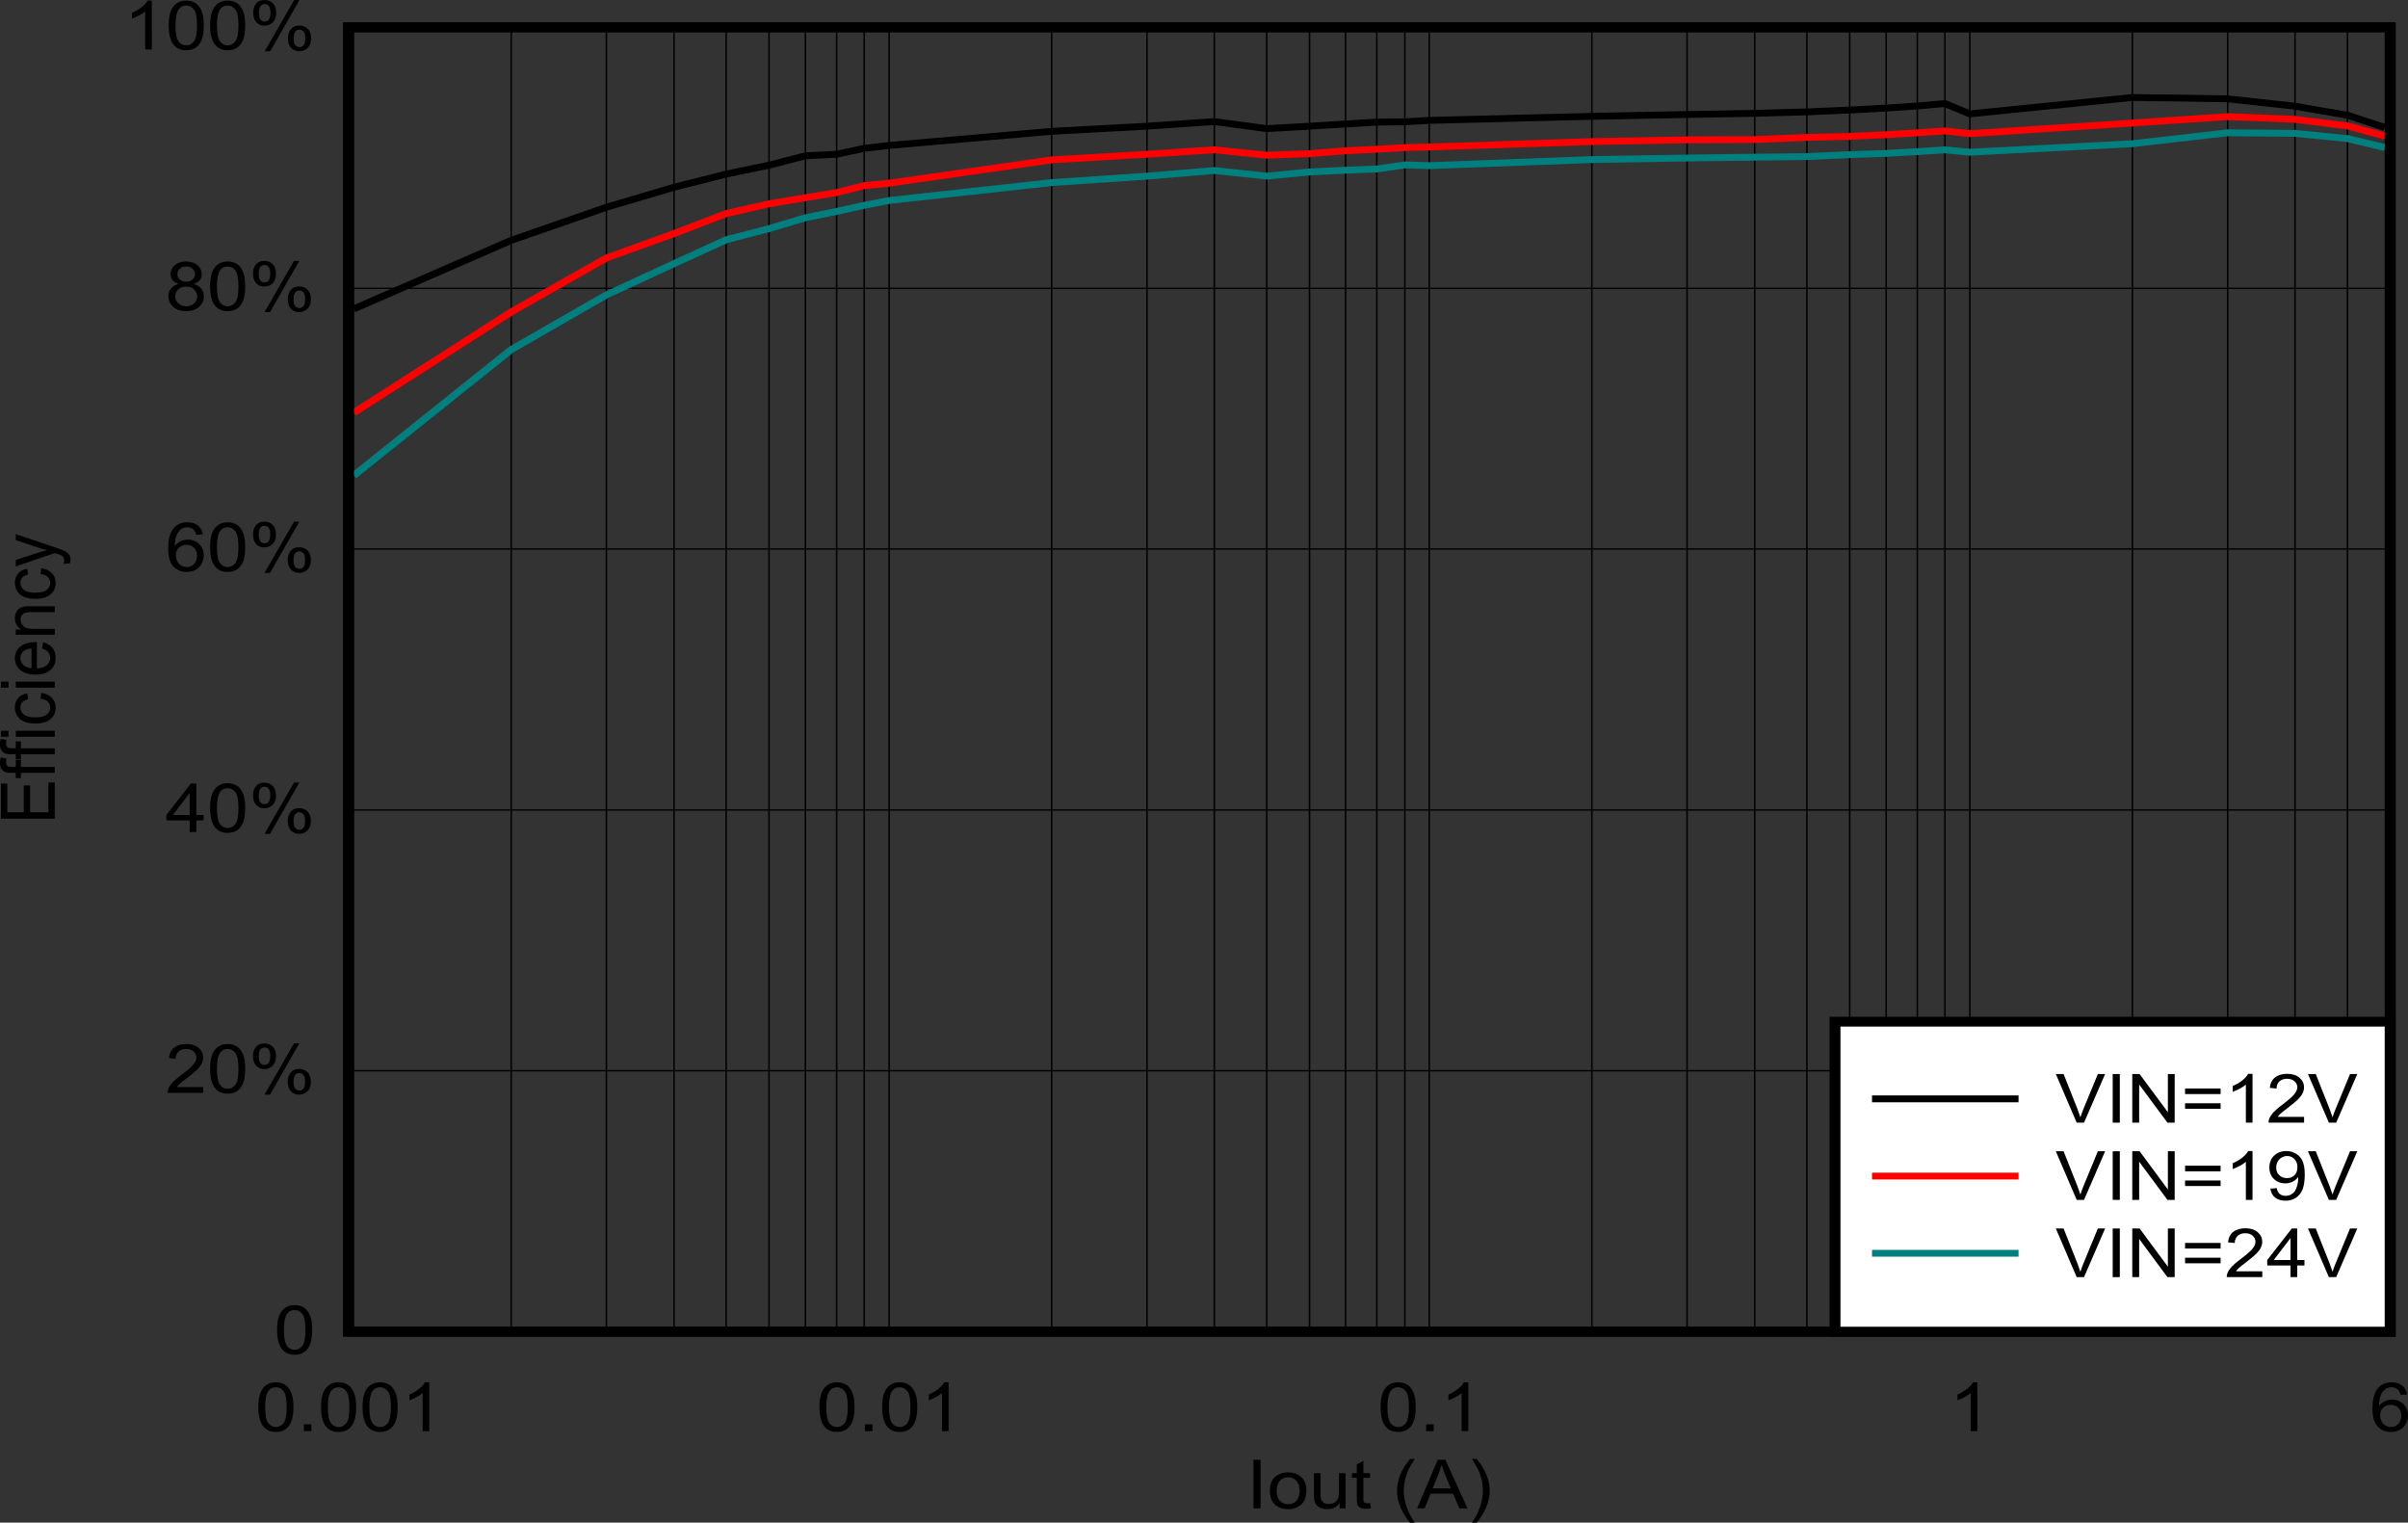 <?xml version="1.0" encoding="UTF-8" standalone="no"?>
<svg
   xmlns:dc="http://purl.org/dc/elements/1.1/"
   xmlns:cc="http://creativecommons.org/ns#"
   xmlns:rdf="http://www.w3.org/1999/02/22-rdf-syntax-ns#"
   xmlns:svg="http://www.w3.org/2000/svg"
   xmlns="http://www.w3.org/2000/svg"
   xmlns:xlink="http://www.w3.org/1999/xlink"
   xmlns:sodipodi="http://sodipodi.sourceforge.net/DTD/sodipodi-0.dtd"
   xmlns:inkscape="http://www.inkscape.org/namespaces/inkscape"
   sodipodi:docname="TPSM86637_5Vo_800K_Efficiency=GUID-20230905-SS0I-8GPF-XWHR-PDPS2H2J4W6M=1=en-us=.pdf"
   id="svg378"
   version="1.2"
   viewBox="0 0 508.434 321.459"
   height="321.459pt"
   width="508.434pt">
  <rect x="0" y="0" width="508.434" height="321.459" fill="#333333" stroke="none"/>
  <sodipodi:namedview
     id="namedview380"
     inkscape:window-height="480"
     inkscape:window-width="640"
     inkscape:pageshadow="2"
     inkscape:pageopacity="0"
     guidetolerance="10"
     gridtolerance="10"
     objecttolerance="10"
     borderopacity="1"
     bordercolor="#666666"
     pagecolor="#ffffff" />
  <defs
     id="defs91">
    <g
       id="g89">
      <symbol
         id="glyph0-0"
         overflow="visible">
        <path
           inkscape:connector-curvature="0"
           id="path2"
           d="m 1.984,0 v -8.969 h 7.938 V 0 Z m 0.25,-0.219 h 7.438 v -8.516 h -7.438 z m 0,0"
           style="stroke:none" />
      </symbol>
      <symbol
         id="glyph0-1"
         overflow="visible">
        <path
           inkscape:connector-curvature="0"
           id="path5"
           d="m 1.484,0 v -10.266 h 1.5 V 0 Z m 0,0"
           style="stroke:none" />
      </symbol>
      <symbol
         id="glyph0-2"
         overflow="visible">
        <path
           inkscape:connector-curvature="0"
           id="path8"
           d="m 0.531,-3.719 c 0,-1.371 0.422,-2.395 1.266,-3.062 0.707,-0.551 1.57,-0.828 2.594,-0.828 1.121,0 2.047,0.34 2.766,1.016 0.715,0.668 1.078,1.59 1.078,2.766 0,0.961 -0.164,1.715 -0.484,2.266 -0.312,0.543 -0.773,0.973 -1.375,1.281 -0.605,0.301 -1.27,0.453 -1.984,0.453 -1.156,0 -2.09,-0.332 -2.797,-1 -0.711,-0.664 -1.062,-1.629 -1.062,-2.891 z m 1.438,0 c 0,0.949 0.227,1.664 0.688,2.141 0.457,0.469 1.035,0.703 1.734,0.703 0.684,0 1.258,-0.234 1.719,-0.703 C 6.574,-2.055 6.812,-2.785 6.812,-3.766 6.812,-4.68 6.574,-5.375 6.109,-5.844 5.648,-6.32 5.074,-6.562 4.391,-6.562 c -0.699,0 -1.277,0.242 -1.734,0.719 -0.461,0.469 -0.688,1.18 -0.688,2.125 z m 0,0"
           style="stroke:none" />
      </symbol>
      <symbol
         id="glyph0-3"
         overflow="visible">
        <path
           inkscape:connector-curvature="0"
           id="path11"
           d="M 6.438,0 V -1.094 C 5.801,-0.25 4.93,0.172 3.828,0.172 c -0.492,0 -0.945,-0.086 -1.359,-0.25 C 2.051,-0.254 1.738,-0.469 1.531,-0.719 1.32,-0.965 1.176,-1.281 1.094,-1.656 1.039,-1.902 1.016,-2.297 1.016,-2.828 V -7.438 H 2.406 v 4.125 c 0,0.656 0.031,1.102 0.094,1.328 0.082,0.336 0.266,0.598 0.547,0.781 0.289,0.188 0.645,0.281 1.062,0.281 0.414,0 0.805,-0.094 1.172,-0.281 C 5.652,-1.398 5.914,-1.664 6.062,-2 6.215,-2.332 6.297,-2.816 6.297,-3.453 V -7.438 H 7.688 V 0 Z m 0,0"
           style="stroke:none" />
      </symbol>
      <symbol
         id="glyph0-4"
         overflow="visible">
        <path
           inkscape:connector-curvature="0"
           id="path14"
           d="m 4.094,-1.125 0.203,1.109 C 3.898,0.055 3.543,0.094 3.234,0.094 2.734,0.094 2.34,0.02 2.062,-0.125 1.781,-0.27 1.582,-0.457 1.469,-0.688 1.352,-0.926 1.297,-1.422 1.297,-2.172 v -4.281 H 0.281 V -7.438 h 1.016 v -1.844 l 1.391,-0.75 v 2.594 h 1.406 v 0.984 H 2.688 v 4.344 c 0,0.367 0.023,0.602 0.078,0.703 C 2.816,-1.312 2.895,-1.23 3,-1.172 c 0.113,0.062 0.273,0.094 0.484,0.094 0.152,0 0.359,-0.016 0.609,-0.047 z m 0,0"
           style="stroke:none" />
      </symbol>
      <symbol
         id="glyph0-5"
         overflow="visible">
        <path
           inkscape:connector-curvature="0"
           id="path17"
           d=""
           style="stroke:none" />
      </symbol>
      <symbol
         id="glyph0-6"
         overflow="visible">
        <path
           inkscape:connector-curvature="0"
           id="path20"
           d="M 3.719,3.016 C 2.945,2.141 2.293,1.113 1.766,-0.062 1.234,-1.238 0.969,-2.457 0.969,-3.719 c 0,-1.113 0.195,-2.176 0.594,-3.188 0.457,-1.184 1.176,-2.363 2.156,-3.531 h 1 c -0.625,0.969 -1.043,1.664 -1.25,2.078 -0.312,0.648 -0.559,1.32 -0.734,2.016 -0.23,0.875 -0.344,1.754 -0.344,2.625 0,2.25 0.773,4.492 2.328,6.734 z m 0,0"
           style="stroke:none" />
      </symbol>
      <symbol
         id="glyph0-7"
         overflow="visible">
        <path
           inkscape:connector-curvature="0"
           id="path23"
           d="M -0.016,0 4.344,-10.266 H 5.953 L 10.609,0 H 8.906 L 7.578,-3.109 h -4.75 L 1.578,0 Z M 3.25,-4.219 H 7.109 L 5.922,-7.062 C 5.555,-7.926 5.285,-8.633 5.109,-9.188 4.973,-8.531 4.77,-7.879 4.5,-7.234 Z m 0,0"
           style="stroke:none" />
      </symbol>
      <symbol
         id="glyph0-8"
         overflow="visible">
        <path
           inkscape:connector-curvature="0"
           id="path26"
           d="m 1.969,3.016 h -1 c 1.539,-2.242 2.312,-4.484 2.312,-6.734 0,-0.871 -0.113,-1.742 -0.328,-2.609 C 2.773,-7.023 2.523,-7.695 2.203,-8.344 2.004,-8.758 1.59,-9.457 0.969,-10.438 h 1 c 0.965,1.168 1.68,2.348 2.141,3.531 0.402,1.012 0.609,2.074 0.609,3.188 0,1.262 -0.273,2.48 -0.812,3.656 C 3.375,1.113 2.727,2.141 1.969,3.016 Z m 0,0"
           style="stroke:none" />
      </symbol>
      <symbol
         id="glyph0-9"
         overflow="visible">
        <path
           inkscape:connector-curvature="0"
           id="path29"
           d="m 0.656,-5.062 c 0,-1.215 0.133,-2.195 0.406,-2.938 0.277,-0.738 0.691,-1.305 1.234,-1.703 0.551,-0.402 1.238,-0.609 2.062,-0.609 0.613,0 1.148,0.117 1.609,0.344 0.457,0.219 0.836,0.539 1.141,0.953 0.301,0.418 0.535,0.93 0.703,1.531 0.164,0.594 0.25,1.402 0.25,2.422 0,1.211 -0.137,2.184 -0.406,2.922 -0.273,0.742 -0.684,1.316 -1.234,1.719 -0.543,0.398 -1.23,0.594 -2.062,0.594 -1.094,0 -1.957,-0.352 -2.578,-1.062 -0.75,-0.852 -1.125,-2.242 -1.125,-4.172 z m 1.438,0 c 0,1.688 0.219,2.816 0.656,3.375 0.434,0.555 0.973,0.828 1.609,0.828 0.645,0 1.188,-0.281 1.625,-0.844 0.434,-0.559 0.656,-1.68 0.656,-3.359 0,-1.684 -0.223,-2.805 -0.656,-3.359 -0.438,-0.559 -0.988,-0.844 -1.641,-0.844 -0.637,0 -1.148,0.246 -1.531,0.734 -0.48,0.625 -0.719,1.785 -0.719,3.469 z m 0,0"
           style="stroke:none" />
      </symbol>
      <symbol
         id="glyph0-10"
         overflow="visible">
        <path
           inkscape:connector-curvature="0"
           id="path32"
           d="M 1.438,0 V -1.438 H 3.031 V 0 Z m 0,0"
           style="stroke:none" />
      </symbol>
      <symbol
         id="glyph0-11"
         overflow="visible">
        <path
           inkscape:connector-curvature="0"
           id="path35"
           d="M 5.922,0 H 4.516 V -8.031 C 4.18,-7.738 3.738,-7.445 3.188,-7.156 2.645,-6.875 2.16,-6.66 1.734,-6.516 v -1.219 C 2.512,-8.066 3.195,-8.469 3.781,-8.938 c 0.582,-0.465 0.992,-0.926 1.234,-1.375 h 0.906 z m 0,0"
           style="stroke:none" />
      </symbol>
      <symbol
         id="glyph0-12"
         overflow="visible">
        <path
           inkscape:connector-curvature="0"
           id="path38"
           d="m 7.906,-7.75 -1.391,0.094 c -0.125,-0.488 -0.305,-0.848 -0.531,-1.078 -0.375,-0.352 -0.84,-0.531 -1.391,-0.531 -0.449,0 -0.84,0.113 -1.172,0.328 -0.438,0.293 -0.789,0.723 -1.047,1.281 -0.25,0.555 -0.383,1.34 -0.391,2.359 0.332,-0.457 0.742,-0.797 1.234,-1.016 0.488,-0.227 1,-0.344 1.531,-0.344 0.926,0 1.711,0.316 2.359,0.938 0.652,0.617 0.984,1.414 0.984,2.391 0,0.637 -0.16,1.238 -0.469,1.797 -0.305,0.555 -0.727,0.977 -1.266,1.266 -0.531,0.289 -1.137,0.438 -1.812,0.438 -1.168,0 -2.121,-0.383 -2.859,-1.156 -0.73,-0.77 -1.094,-2.039 -1.094,-3.812 0,-1.988 0.406,-3.438 1.219,-4.344 0.707,-0.777 1.66,-1.172 2.859,-1.172 0.895,0 1.629,0.23 2.203,0.688 0.57,0.449 0.914,1.074 1.031,1.875 z m -5.703,4.422 c 0,0.438 0.098,0.855 0.297,1.25 0.207,0.398 0.492,0.699 0.859,0.906 0.371,0.211 0.758,0.312 1.156,0.312 0.59,0 1.098,-0.211 1.516,-0.641 0.426,-0.434 0.641,-1.02 0.641,-1.75 0,-0.715 -0.211,-1.281 -0.625,-1.688 -0.418,-0.402 -0.945,-0.609 -1.578,-0.609 -0.637,0 -1.176,0.207 -1.609,0.609 -0.438,0.406 -0.656,0.945 -0.656,1.609 z m 0,0"
           style="stroke:none" />
      </symbol>
      <symbol
         id="glyph0-13"
         overflow="visible">
        <path
           inkscape:connector-curvature="0"
           id="path41"
           d="M 7.984,-1.219 V 0 h -7.5 c -0.012,-0.301 0.039,-0.594 0.156,-0.875 0.195,-0.457 0.504,-0.91 0.922,-1.359 0.414,-0.445 1.023,-0.969 1.828,-1.562 1.227,-0.914 2.062,-1.641 2.5,-2.172 0.434,-0.527 0.656,-1.035 0.656,-1.516 0,-0.496 -0.199,-0.922 -0.594,-1.266 -0.398,-0.34 -0.914,-0.516 -1.547,-0.516 -0.68,0 -1.223,0.184 -1.625,0.547 -0.398,0.367 -0.602,0.871 -0.609,1.516 L 0.75,-7.344 c 0.09,-0.965 0.457,-1.703 1.094,-2.203 0.645,-0.508 1.508,-0.766 2.594,-0.766 1.082,0 1.941,0.277 2.578,0.828 0.633,0.543 0.953,1.223 0.953,2.031 0,0.406 -0.098,0.809 -0.281,1.203 C 7.508,-5.852 7.199,-5.43 6.766,-4.984 6.336,-4.547 5.621,-3.945 4.625,-3.188 3.781,-2.551 3.238,-2.117 3,-1.891 2.77,-1.672 2.574,-1.445 2.422,-1.219 Z m 0,0"
           style="stroke:none" />
      </symbol>
      <symbol
         id="glyph0-14"
         overflow="visible">
        <path
           inkscape:connector-curvature="0"
           id="path44"
           d="m 0.922,-7.797 c 0,-0.738 0.203,-1.363 0.609,-1.875 0.402,-0.508 1,-0.766 1.781,-0.766 0.707,0 1.297,0.23 1.766,0.688 0.465,0.461 0.703,1.137 0.703,2.031 0,0.867 -0.242,1.535 -0.719,2 -0.469,0.469 -1.051,0.703 -1.734,0.703 -0.688,0 -1.262,-0.227 -1.719,-0.688 -0.461,-0.465 -0.688,-1.164 -0.688,-2.094 z m 2.422,-1.781 c -0.344,0 -0.633,0.137 -0.859,0.406 -0.23,0.273 -0.344,0.773 -0.344,1.5 0,0.656 0.113,1.121 0.344,1.391 0.238,0.262 0.523,0.391 0.859,0.391 0.352,0 0.645,-0.133 0.875,-0.406 C 4.445,-6.566 4.562,-7.062 4.562,-7.781 c 0,-0.652 -0.117,-1.117 -0.344,-1.391 -0.23,-0.27 -0.523,-0.406 -0.875,-0.406 z M 3.359,0.375 9.578,-10.438 h 1.125 L 4.516,0.375 Z m 4.906,-2.781 c 0,-0.738 0.203,-1.363 0.609,-1.875 0.414,-0.508 1.016,-0.766 1.797,-0.766 0.707,0 1.297,0.23 1.766,0.688 0.465,0.461 0.703,1.137 0.703,2.031 0,0.867 -0.242,1.535 -0.719,2 -0.469,0.465 -1.055,0.703 -1.75,0.703 -0.688,0 -1.262,-0.23 -1.719,-0.688 -0.461,-0.465 -0.688,-1.164 -0.688,-2.094 z m 2.438,-1.781 c -0.355,0 -0.648,0.137 -0.875,0.406 -0.23,0.273 -0.344,0.773 -0.344,1.5 0,0.656 0.113,1.121 0.344,1.391 0.238,0.273 0.531,0.406 0.875,0.406 0.352,0 0.645,-0.133 0.875,-0.406 0.227,-0.27 0.344,-0.766 0.344,-1.484 0,-0.664 -0.121,-1.133 -0.359,-1.406 -0.23,-0.27 -0.52,-0.406 -0.859,-0.406 z m 0,0"
           style="stroke:none" />
      </symbol>
      <symbol
         id="glyph0-15"
         overflow="visible">
        <path
           inkscape:connector-curvature="0"
           id="path47"
           d="M 5.125,0 V -2.453 H 0.203 v -1.156 l 5.188,-6.656 H 6.531 v 6.656 H 8.062 v 1.156 H 6.531 V 0 Z m 0,-3.609 V -8.25 l -3.547,4.641 z m 0,0"
           style="stroke:none" />
      </symbol>
      <symbol
         id="glyph0-16"
         overflow="visible">
        <path
           inkscape:connector-curvature="0"
           id="path50"
           d="M 2.812,-5.562 C 2.227,-5.758 1.793,-6.035 1.516,-6.391 1.234,-6.742 1.094,-7.164 1.094,-7.656 c 0,-0.746 0.297,-1.379 0.891,-1.891 0.602,-0.508 1.395,-0.766 2.375,-0.766 0.996,0 1.801,0.262 2.406,0.781 0.602,0.523 0.906,1.16 0.906,1.906 0,0.48 -0.145,0.898 -0.422,1.25 -0.273,0.344 -0.695,0.617 -1.266,0.812 0.695,0.199 1.227,0.527 1.594,0.984 C 7.941,-4.117 8.125,-3.57 8.125,-2.938 c 0,0.875 -0.348,1.617 -1.031,2.219 -0.688,0.594 -1.59,0.891 -2.703,0.891 -1.125,0 -2.035,-0.297 -2.719,-0.891 -0.688,-0.602 -1.031,-1.352 -1.031,-2.25 0,-0.664 0.188,-1.223 0.562,-1.672 C 1.574,-5.098 2.113,-5.406 2.812,-5.562 Z M 2.531,-7.703 c 0,0.492 0.172,0.895 0.516,1.203 0.34,0.305 0.789,0.453 1.344,0.453 0.539,0 0.984,-0.148 1.328,-0.453 0.34,-0.309 0.516,-0.691 0.516,-1.141 0,-0.457 -0.18,-0.844 -0.531,-1.156 -0.355,-0.309 -0.801,-0.469 -1.328,-0.469 -0.531,0 -0.977,0.16 -1.328,0.469 -0.344,0.305 -0.516,0.668 -0.516,1.094 z M 2.078,-2.969 c 0,0.367 0.094,0.715 0.281,1.047 0.184,0.336 0.469,0.598 0.844,0.781 0.371,0.188 0.773,0.281 1.203,0.281 0.664,0 1.211,-0.191 1.641,-0.578 0.434,-0.395 0.656,-0.891 0.656,-1.484 0,-0.602 -0.227,-1.102 -0.672,-1.5 -0.449,-0.395 -1.008,-0.594 -1.672,-0.594 -0.656,0 -1.207,0.199 -1.641,0.594 -0.43,0.387 -0.641,0.871 -0.641,1.453 z m 0,0"
           style="stroke:none" />
      </symbol>
      <symbol
         id="glyph0-17"
         overflow="visible">
        <path
           inkscape:connector-curvature="0"
           id="path53"
           d="M 4.469,0 0.062,-10.266 H 1.703 L 4.656,-2.812 C 4.883,-2.207 5.082,-1.645 5.25,-1.125 5.426,-1.684 5.629,-2.25 5.859,-2.812 L 8.938,-10.266 h 1.531 L 6.016,0 Z m 0,0"
           style="stroke:none" />
      </symbol>
      <symbol
         id="glyph0-18"
         overflow="visible">
        <path
           inkscape:connector-curvature="0"
           id="path56"
           d="M 1.203,0 V -10.266 H 2.75 l 5.969,8.062 v -8.062 h 1.438 V 0 H 8.625 L 2.656,-8.062 V 0 Z m 0,0"
           style="stroke:none" />
      </symbol>
      <symbol
         id="glyph0-19"
         overflow="visible">
        <path
           inkscape:connector-curvature="0"
           id="path59"
           d="m 8.391,-6.031 h -7.5 v -1.188 h 7.5 z m 0,3.109 h -7.5 V -4.094 h 7.5 z m 0,0"
           style="stroke:none" />
      </symbol>
      <symbol
         id="glyph0-20"
         overflow="visible">
        <path
           inkscape:connector-curvature="0"
           id="path62"
           d="m 0.875,-2.375 1.328,-0.109 c 0.113,0.574 0.332,0.992 0.656,1.25 0.32,0.25 0.734,0.375 1.234,0.375 0.426,0 0.801,-0.086 1.125,-0.266 C 5.539,-1.301 5.805,-1.535 6.016,-1.828 6.223,-2.129 6.395,-2.531 6.531,-3.031 6.676,-3.539 6.75,-4.055 6.75,-4.578 c 0,-0.059 -0.008,-0.145 -0.016,-0.25 -0.281,0.398 -0.664,0.723 -1.141,0.969 -0.48,0.25 -1.008,0.375 -1.578,0.375 -0.938,0 -1.738,-0.305 -2.391,-0.922 -0.648,-0.613 -0.969,-1.426 -0.969,-2.438 0,-1.039 0.336,-1.879 1.016,-2.516 0.684,-0.633 1.539,-0.953 2.562,-0.953 0.738,0 1.41,0.184 2.016,0.547 0.613,0.355 1.078,0.867 1.391,1.531 0.32,0.668 0.484,1.633 0.484,2.891 0,1.312 -0.16,2.363 -0.469,3.141 C 7.344,-1.43 6.871,-0.84 6.25,-0.438 5.625,-0.031 4.895,0.172 4.062,0.172 c -0.887,0 -1.617,-0.219 -2.188,-0.656 C 1.312,-0.93 0.977,-1.562 0.875,-2.375 Z m 5.703,-4.531 c 0,-0.715 -0.215,-1.289 -0.641,-1.719 -0.43,-0.426 -0.941,-0.641 -1.531,-0.641 -0.625,0 -1.168,0.23 -1.625,0.688 -0.461,0.461 -0.688,1.055 -0.688,1.781 0,0.656 0.219,1.191 0.656,1.594 0.434,0.406 0.973,0.609 1.609,0.609 0.645,0 1.176,-0.203 1.594,-0.609 0.414,-0.402 0.625,-0.973 0.625,-1.703 z m 0,0"
           style="stroke:none" />
      </symbol>
      <symbol
         id="glyph1-0"
         overflow="visible">
        <path
           inkscape:connector-curvature="0"
           id="path65"
           d="M 0,-1.797 H -9.922 V -8.969 H 0 Z m -0.25,-0.219 v -6.719 h -9.422 v 6.719 z m 0,0"
           style="stroke:none" />
      </symbol>
      <symbol
         id="glyph1-1"
         overflow="visible">
        <path
           inkscape:connector-curvature="0"
           id="path68"
           d="M 0,-1.141 H -11.359 V -8.562 h 1.344 V -2.5 h 3.469 v -5.672 h 1.344 V -2.5 H -1.344 V -8.797 H 0 Z m 0,0"
           style="stroke:none" />
      </symbol>
      <symbol
         id="glyph1-2"
         overflow="visible">
        <path
           inkscape:connector-curvature="0"
           id="path71"
           d="m 0,-1.25 h -7.141 v 1.109 h -1.094 V -1.25 h -0.875 c -0.551,0 -0.961,-0.039 -1.234,-0.125 -0.363,-0.121 -0.656,-0.336 -0.875,-0.641 -0.227,-0.309 -0.344,-0.742 -0.344,-1.297 0,-0.352 0.051,-0.742 0.141,-1.172 l 1.219,0.188 c -0.051,0.262 -0.078,0.512 -0.078,0.75 0,0.375 0.098,0.648 0.281,0.812 C -9.82,-2.578 -9.48,-2.5 -8.984,-2.5 h 0.75 v -1.453 h 1.094 V -2.5 H 0 Z m 0,0"
           style="stroke:none" />
      </symbol>
      <symbol
         id="glyph1-3"
         overflow="visible">
        <path
           inkscape:connector-curvature="0"
           id="path74"
           d="m -9.766,-0.953 h -1.594 V -2.219 h 1.594 z m 9.766,0 H -8.234 V -2.219 H 0 Z m 0,0"
           style="stroke:none" />
      </symbol>
      <symbol
         id="glyph1-4"
         overflow="visible">
        <path
           inkscape:connector-curvature="0"
           id="path77"
           d="M -3.016,-5.797 -2.844,-7.031 c 0.949,0.137 1.695,0.488 2.234,1.047 0.531,0.555 0.797,1.238 0.797,2.047 0,1.012 -0.363,1.832 -1.094,2.453 -0.738,0.617 -1.797,0.922 -3.172,0.922 -0.895,0 -1.676,-0.129 -2.344,-0.391 -0.664,-0.27 -1.164,-0.676 -1.5,-1.219 -0.332,-0.539 -0.5,-1.133 -0.5,-1.781 0,-0.801 0.23,-1.457 0.688,-1.969 0.449,-0.52 1.09,-0.852 1.922,-1 l 0.203,1.234 c -0.551,0.117 -0.961,0.324 -1.234,0.625 -0.277,0.293 -0.422,0.648 -0.422,1.062 0,0.637 0.254,1.152 0.75,1.547 0.5,0.398 1.301,0.594 2.391,0.594 1.105,0 1.91,-0.188 2.406,-0.562 0.5,-0.383 0.75,-0.883 0.75,-1.5 0,-0.496 -0.164,-0.914 -0.5,-1.25 -0.332,-0.332 -0.848,-0.539 -1.547,-0.625 z m 0,0"
           style="stroke:none" />
      </symbol>
      <symbol
         id="glyph1-5"
         overflow="visible">
        <path
           inkscape:connector-curvature="0"
           id="path80"
           d="m -2.656,-6.031 0.188,-1.312 c 0.844,0.211 1.504,0.598 1.969,1.156 0.461,0.555 0.688,1.262 0.688,2.125 0,1.086 -0.367,1.945 -1.109,2.578 -0.738,0.637 -1.781,0.953 -3.125,0.953 -1.383,0 -2.457,-0.316 -3.219,-0.953 C -8.035,-2.129 -8.422,-2.969 -8.422,-4 c 0,-0.988 0.379,-1.797 1.125,-2.422 0.75,-0.633 1.809,-0.953 3.172,-0.953 0.086,0 0.207,0 0.359,0 v 5.547 c 0.906,-0.039 1.602,-0.27 2.078,-0.688 0.48,-0.414 0.719,-0.938 0.719,-1.562 0,-0.457 -0.129,-0.848 -0.391,-1.172 C -1.629,-5.582 -2.062,-5.844 -2.656,-6.031 Z m -2.25,4.141 v -4.156 c -0.695,0.055 -1.219,0.211 -1.562,0.469 -0.527,0.406 -0.797,0.93 -0.797,1.562 0,0.586 0.215,1.074 0.641,1.469 0.43,0.387 1.004,0.605 1.719,0.656 z m 0,0"
           style="stroke:none" />
      </symbol>
      <symbol
         id="glyph1-6"
         overflow="visible">
        <path
           inkscape:connector-curvature="0"
           id="path83"
           d="m 0,-0.953 h -8.234 v -1.125 H -7.062 c -0.902,-0.551 -1.359,-1.344 -1.359,-2.375 0,-0.445 0.09,-0.859 0.266,-1.234 0.18,-0.371 0.414,-0.656 0.703,-0.844 0.293,-0.184 0.637,-0.316 1.031,-0.391 0.262,-0.039 0.715,-0.062 1.359,-0.062 H 0 v 1.25 h -5 c -0.57,0 -1,0.055 -1.281,0.156 -0.277,0.094 -0.504,0.27 -0.672,0.516 -0.164,0.25 -0.25,0.543 -0.25,0.875 0,0.543 0.191,1.012 0.562,1.406 0.375,0.387 1.09,0.578 2.141,0.578 H 0 Z m 0,0"
           style="stroke:none" />
      </symbol>
      <symbol
         id="glyph1-7"
         overflow="visible">
        <path
           inkscape:connector-curvature="0"
           id="path86"
           d="M 3.172,-0.891 1.859,-0.75 c 0.082,-0.27 0.125,-0.508 0.125,-0.719 0,-0.277 -0.055,-0.504 -0.156,-0.672 C 1.723,-2.305 1.574,-2.445 1.391,-2.562 1.254,-2.633 0.91,-2.758 0.359,-2.938 0.273,-2.965 0.16,-3.004 0.016,-3.047 l -8.25,2.812 V -1.594 l 4.766,-1.547 c 0.605,-0.195 1.242,-0.375 1.906,-0.531 -0.633,-0.145 -1.258,-0.316 -1.875,-0.516 l -4.797,-1.594 v -1.266 l 8.375,2.828 C 1.043,-3.914 1.664,-3.68 2,-3.516 c 0.465,0.23 0.805,0.492 1.016,0.781 0.215,0.293 0.328,0.637 0.328,1.031 0,0.242 -0.059,0.512 -0.172,0.812 z m 0,0"
           style="stroke:none" />
      </symbol>
    </g>
  </defs>
  <g
     transform="translate(-61.526,-71.899)"
     id="surface1">
    <g
       id="g99"
       style="fill:#000000;fill-opacity:1">
      <use
         height="100%"
         width="100%"
         id="use93"
         y="390.343"
         x="324.706"
         xlink:href="#glyph0-1" />
      <use
         height="100%"
         width="100%"
         id="use95"
         y="390.343"
         x="329.119"
         xlink:href="#glyph0-2" />
      <use
         height="100%"
         width="100%"
         id="use97"
         y="390.343"
         x="337.945"
         xlink:href="#glyph0-3" />
    </g>
    <g
       id="g107"
       style="fill:#000000;fill-opacity:1">
      <use
         height="100%"
         width="100%"
         id="use101"
         y="390.343"
         x="346.708"
         xlink:href="#glyph0-4" />
      <use
         height="100%"
         width="100%"
         id="use103"
         y="390.343"
         x="351.121"
         xlink:href="#glyph0-5" />
      <use
         height="100%"
         width="100%"
         id="use105"
         y="390.343"
         x="355.534"
         xlink:href="#glyph0-6" />
    </g>
    <g
       id="g113"
       style="fill:#000000;fill-opacity:1">
      <use
         height="100%"
         width="100%"
         id="use109"
         y="390.343"
         x="360.756"
         xlink:href="#glyph0-7" />
      <use
         height="100%"
         width="100%"
         id="use111"
         y="390.343"
         x="371.344"
         xlink:href="#glyph0-8" />
    </g>
    <g
       id="g119"
       style="fill:#000000;fill-opacity:1">
      <use
         height="100%"
         width="100%"
         id="use115"
         y="245.885"
         x="73.088"
         xlink:href="#glyph1-1" />
      <use
         height="100%"
         width="100%"
         id="use117"
         y="236.313"
         x="73.088"
         xlink:href="#glyph1-2" />
    </g>
    <g
       id="g137"
       style="fill:#000000;fill-opacity:1">
      <use
         height="100%"
         width="100%"
         id="use121"
         y="232.381"
         x="73.088"
         xlink:href="#glyph1-2" />
      <use
         height="100%"
         width="100%"
         id="use123"
         y="228.392"
         x="73.088"
         xlink:href="#glyph1-3" />
      <use
         height="100%"
         width="100%"
         id="use125"
         y="225.206"
         x="73.088"
         xlink:href="#glyph1-4" />
      <use
         height="100%"
         width="100%"
         id="use127"
         y="218.031"
         x="73.088"
         xlink:href="#glyph1-3" />
      <use
         height="100%"
         width="100%"
         id="use129"
         y="214.845"
         x="73.088"
         xlink:href="#glyph1-5" />
      <use
         height="100%"
         width="100%"
         id="use131"
         y="206.866"
         x="73.088"
         xlink:href="#glyph1-6" />
      <use
         height="100%"
         width="100%"
         id="use133"
         y="198.887"
         x="73.088"
         xlink:href="#glyph1-4" />
      <use
         height="100%"
         width="100%"
         id="use135"
         y="191.712"
         x="73.088"
         xlink:href="#glyph1-7" />
    </g>
    <path
       inkscape:connector-curvature="0"
       id="path139"
       transform="matrix(2.259,0,0,-2.042,51.49,400.23)"
       d="M 37.02,23.111 H 227.85 V 157.961 H 37.02 Z m 0,0"
       style="fill:none;stroke:#000000;stroke-width:1.016;stroke-linecap:round;stroke-linejoin:miter;stroke-miterlimit:10;stroke-opacity:1" />
    <g
       id="g147"
       style="fill:#000000;fill-opacity:1">
      <use
         height="100%"
         width="100%"
         id="use141"
         y="374.038"
         x="115.42"
         xlink:href="#glyph0-9" />
      <use
         height="100%"
         width="100%"
         id="use143"
         y="374.038"
         x="124.246"
         xlink:href="#glyph0-10" />
      <use
         height="100%"
         width="100%"
         id="use145"
         y="374.038"
         x="128.659"
         xlink:href="#glyph0-9" />
    </g>
    <g
       id="g153"
       style="fill:#000000;fill-opacity:1">
      <use
         height="100%"
         width="100%"
         id="use149"
         y="374.038"
         x="137.422"
         xlink:href="#glyph0-9" />
      <use
         height="100%"
         width="100%"
         id="use151"
         y="374.038"
         x="146.248"
         xlink:href="#glyph0-11" />
    </g>
    <path
       inkscape:connector-curvature="0"
       id="path155"
       transform="matrix(2.259,0,0,-2.042,51.49,400.23)"
       d="M 52.222,157.96 V 23.083"
       style="fill:none;stroke:#000000;stroke-width:0.14;stroke-linecap:butt;stroke-linejoin:round;stroke-miterlimit:10;stroke-opacity:1" />
    <path
       inkscape:connector-curvature="0"
       id="path157"
       transform="matrix(2.259,0,0,-2.042,51.49,400.23)"
       d="M 61.12,157.96 V 23.083"
       style="fill:none;stroke:#000000;stroke-width:0.14;stroke-linecap:butt;stroke-linejoin:round;stroke-miterlimit:10;stroke-opacity:1" />
    <path
       inkscape:connector-curvature="0"
       id="path159"
       transform="matrix(2.259,0,0,-2.042,51.49,400.23)"
       d="M 67.44,157.96 V 23.083"
       style="fill:none;stroke:#000000;stroke-width:0.14;stroke-linecap:butt;stroke-linejoin:round;stroke-miterlimit:10;stroke-opacity:1" />
    <path
       inkscape:connector-curvature="0"
       id="path161"
       transform="matrix(2.259,0,0,-2.042,51.49,400.23)"
       d="M 72.316,157.96 V 23.083"
       style="fill:none;stroke:#000000;stroke-width:0.14;stroke-linecap:butt;stroke-linejoin:round;stroke-miterlimit:10;stroke-opacity:1" />
    <path
       inkscape:connector-curvature="0"
       id="path163"
       transform="matrix(2.259,0,0,-2.042,51.49,400.23)"
       d="M 76.322,157.96 V 23.083"
       style="fill:none;stroke:#000000;stroke-width:0.14;stroke-linecap:butt;stroke-linejoin:round;stroke-miterlimit:10;stroke-opacity:1" />
    <path
       inkscape:connector-curvature="0"
       id="path165"
       transform="matrix(2.259,0,0,-2.042,51.49,400.23)"
       d="M 79.725,157.96 V 23.083"
       style="fill:none;stroke:#000000;stroke-width:0.14;stroke-linecap:butt;stroke-linejoin:round;stroke-miterlimit:10;stroke-opacity:1" />
    <path
       inkscape:connector-curvature="0"
       id="path167"
       transform="matrix(2.259,0,0,-2.042,51.49,400.23)"
       d="M 82.642,157.96 V 23.083"
       style="fill:none;stroke:#000000;stroke-width:0.14;stroke-linecap:butt;stroke-linejoin:round;stroke-miterlimit:10;stroke-opacity:1" />
    <path
       inkscape:connector-curvature="0"
       id="path169"
       transform="matrix(2.259,0,0,-2.042,51.49,400.23)"
       d="M 85.22,157.96 V 23.083"
       style="fill:none;stroke:#000000;stroke-width:0.14;stroke-linecap:butt;stroke-linejoin:round;stroke-miterlimit:10;stroke-opacity:1" />
    <path
       inkscape:connector-curvature="0"
       id="path171"
       transform="matrix(2.259,0,0,-2.042,51.49,400.23)"
       d="M 87.548,157.96 V 23.083"
       style="fill:none;stroke:#000000;stroke-width:0.14;stroke-linecap:butt;stroke-linejoin:round;stroke-miterlimit:10;stroke-opacity:1" />
    <g
       id="g179"
       style="fill:#000000;fill-opacity:1">
      <use
         height="100%"
         width="100%"
         id="use173"
         y="374.038"
         x="233.894"
         xlink:href="#glyph0-9" />
      <use
         height="100%"
         width="100%"
         id="use175"
         y="374.038"
         x="242.721"
         xlink:href="#glyph0-10" />
      <use
         height="100%"
         width="100%"
         id="use177"
         y="374.038"
         x="247.134"
         xlink:href="#glyph0-9" />
    </g>
    <g
       id="g183"
       style="fill:#000000;fill-opacity:1">
      <use
         height="100%"
         width="100%"
         id="use181"
         y="374.038"
         x="255.896"
         xlink:href="#glyph0-11" />
    </g>
    <path
       inkscape:connector-curvature="0"
       id="path185"
       transform="matrix(2.259,0,0,-2.042,51.49,400.23)"
       d="M 102.74,157.96 V 23.083"
       style="fill:none;stroke:#000000;stroke-width:0.14;stroke-linecap:butt;stroke-linejoin:round;stroke-miterlimit:10;stroke-opacity:1" />
    <path
       inkscape:connector-curvature="0"
       id="path187"
       transform="matrix(2.259,0,0,-2.042,51.49,400.23)"
       d="M 111.65,157.96 V 23.083"
       style="fill:none;stroke:#000000;stroke-width:0.14;stroke-linecap:butt;stroke-linejoin:round;stroke-miterlimit:10;stroke-opacity:1" />
    <path
       inkscape:connector-curvature="0"
       id="path189"
       transform="matrix(2.259,0,0,-2.042,51.49,400.23)"
       d="M 117.94,157.96 V 23.083"
       style="fill:none;stroke:#000000;stroke-width:0.14;stroke-linecap:butt;stroke-linejoin:round;stroke-miterlimit:10;stroke-opacity:1" />
    <path
       inkscape:connector-curvature="0"
       id="path191"
       transform="matrix(2.259,0,0,-2.042,51.49,400.23)"
       d="M 122.841,157.96 V 23.083"
       style="fill:none;stroke:#000000;stroke-width:0.14;stroke-linecap:butt;stroke-linejoin:round;stroke-miterlimit:10;stroke-opacity:1" />
    <path
       inkscape:connector-curvature="0"
       id="path193"
       transform="matrix(2.259,0,0,-2.042,51.49,400.23)"
       d="M 126.84,157.96 V 23.083"
       style="fill:none;stroke:#000000;stroke-width:0.14;stroke-linecap:butt;stroke-linejoin:round;stroke-miterlimit:10;stroke-opacity:1" />
    <path
       inkscape:connector-curvature="0"
       id="path195"
       transform="matrix(2.259,0,0,-2.042,51.49,400.23)"
       d="M 130.21,157.96 V 23.083"
       style="fill:none;stroke:#000000;stroke-width:0.14;stroke-linecap:butt;stroke-linejoin:round;stroke-miterlimit:10;stroke-opacity:1" />
    <path
       inkscape:connector-curvature="0"
       id="path197"
       transform="matrix(2.259,0,0,-2.042,51.49,400.23)"
       d="M 133.131,157.96 V 23.083"
       style="fill:none;stroke:#000000;stroke-width:0.14;stroke-linecap:butt;stroke-linejoin:round;stroke-miterlimit:10;stroke-opacity:1" />
    <path
       inkscape:connector-curvature="0"
       id="path199"
       transform="matrix(2.259,0,0,-2.042,51.49,400.23)"
       d="M 135.75,157.96 V 23.083"
       style="fill:none;stroke:#000000;stroke-width:0.14;stroke-linecap:butt;stroke-linejoin:round;stroke-miterlimit:10;stroke-opacity:1" />
    <path
       inkscape:connector-curvature="0"
       id="path201"
       transform="matrix(2.259,0,0,-2.042,51.49,400.23)"
       d="M 138.029,157.96 V 23.083"
       style="fill:none;stroke:#000000;stroke-width:0.14;stroke-linecap:butt;stroke-linejoin:round;stroke-miterlimit:10;stroke-opacity:1" />
    <g
       id="g209"
       style="fill:#000000;fill-opacity:1">
      <use
         height="100%"
         width="100%"
         id="use203"
         y="374.038"
         x="352.38"
         xlink:href="#glyph0-9" />
      <use
         height="100%"
         width="100%"
         id="use205"
         y="374.038"
         x="361.206"
         xlink:href="#glyph0-10" />
      <use
         height="100%"
         width="100%"
         id="use207"
         y="374.038"
         x="365.619"
         xlink:href="#glyph0-11" />
    </g>
    <path
       inkscape:connector-curvature="0"
       id="path211"
       transform="matrix(2.259,0,0,-2.042,51.49,400.23)"
       d="M 153.23,157.96 V 23.083"
       style="fill:none;stroke:#000000;stroke-width:0.14;stroke-linecap:butt;stroke-linejoin:round;stroke-miterlimit:10;stroke-opacity:1" />
    <path
       inkscape:connector-curvature="0"
       id="path213"
       transform="matrix(2.259,0,0,-2.042,51.49,400.23)"
       d="M 162.13,157.96 V 23.083"
       style="fill:none;stroke:#000000;stroke-width:0.14;stroke-linecap:butt;stroke-linejoin:round;stroke-miterlimit:10;stroke-opacity:1" />
    <path
       inkscape:connector-curvature="0"
       id="path215"
       transform="matrix(2.259,0,0,-2.042,51.49,400.23)"
       d="M 168.45,157.96 V 23.083"
       style="fill:none;stroke:#000000;stroke-width:0.14;stroke-linecap:butt;stroke-linejoin:round;stroke-miterlimit:10;stroke-opacity:1" />
    <path
       inkscape:connector-curvature="0"
       id="path217"
       transform="matrix(2.259,0,0,-2.042,51.49,400.23)"
       d="M 173.329,157.96 V 23.083"
       style="fill:none;stroke:#000000;stroke-width:0.14;stroke-linecap:butt;stroke-linejoin:round;stroke-miterlimit:10;stroke-opacity:1" />
    <path
       inkscape:connector-curvature="0"
       id="path219"
       transform="matrix(2.259,0,0,-2.042,51.49,400.23)"
       d="M 177.33,157.96 V 23.083"
       style="fill:none;stroke:#000000;stroke-width:0.14;stroke-linecap:butt;stroke-linejoin:round;stroke-miterlimit:10;stroke-opacity:1" />
    <path
       inkscape:connector-curvature="0"
       id="path221"
       transform="matrix(2.259,0,0,-2.042,51.49,400.23)"
       d="M 180.74,157.96 V 23.083"
       style="fill:none;stroke:#000000;stroke-width:0.14;stroke-linecap:butt;stroke-linejoin:round;stroke-miterlimit:10;stroke-opacity:1" />
    <path
       inkscape:connector-curvature="0"
       id="path223"
       transform="matrix(2.259,0,0,-2.042,51.49,400.23)"
       d="M 183.65,157.96 V 23.083"
       style="fill:none;stroke:#000000;stroke-width:0.14;stroke-linecap:butt;stroke-linejoin:round;stroke-miterlimit:10;stroke-opacity:1" />
    <path
       inkscape:connector-curvature="0"
       id="path225"
       transform="matrix(2.259,0,0,-2.042,51.49,400.23)"
       d="M 186.23,157.96 V 23.083"
       style="fill:none;stroke:#000000;stroke-width:0.14;stroke-linecap:butt;stroke-linejoin:round;stroke-miterlimit:10;stroke-opacity:1" />
    <path
       inkscape:connector-curvature="0"
       id="path227"
       transform="matrix(2.259,0,0,-2.042,51.49,400.23)"
       d="M 188.559,157.96 V 23.083"
       style="fill:none;stroke:#000000;stroke-width:0.14;stroke-linecap:butt;stroke-linejoin:round;stroke-miterlimit:10;stroke-opacity:1" />
    <g
       id="g231"
       style="fill:#000000;fill-opacity:1">
      <use
         height="100%"
         width="100%"
         id="use229"
         y="374.038"
         x="473.106"
         xlink:href="#glyph0-11" />
    </g>
    <path
       inkscape:connector-curvature="0"
       id="path233"
       transform="matrix(2.259,0,0,-2.042,51.49,400.23)"
       d="M 203.75,157.96 V 23.083"
       style="fill:none;stroke:#000000;stroke-width:0.14;stroke-linecap:butt;stroke-linejoin:round;stroke-miterlimit:10;stroke-opacity:1" />
    <path
       inkscape:connector-curvature="0"
       id="path235"
       transform="matrix(2.259,0,0,-2.042,51.49,400.23)"
       d="M 212.66,157.96 V 23.083"
       style="fill:none;stroke:#000000;stroke-width:0.14;stroke-linecap:butt;stroke-linejoin:round;stroke-miterlimit:10;stroke-opacity:1" />
    <path
       inkscape:connector-curvature="0"
       id="path237"
       transform="matrix(2.259,0,0,-2.042,51.49,400.23)"
       d="M 218.95,157.96 V 23.083"
       style="fill:none;stroke:#000000;stroke-width:0.14;stroke-linecap:butt;stroke-linejoin:round;stroke-miterlimit:10;stroke-opacity:1" />
    <path
       inkscape:connector-curvature="0"
       id="path239"
       transform="matrix(2.259,0,0,-2.042,51.49,400.23)"
       d="M 223.859,157.96 V 23.083"
       style="fill:none;stroke:#000000;stroke-width:0.14;stroke-linecap:butt;stroke-linejoin:round;stroke-miterlimit:10;stroke-opacity:1" />
    <g
       id="g243"
       style="fill:#000000;fill-opacity:1">
      <use
         height="100%"
         width="100%"
         id="use241"
         y="374.038"
         x="561.866"
         xlink:href="#glyph0-12" />
    </g>
    <g
       id="g247"
       style="fill:#000000;fill-opacity:1">
      <use
         height="100%"
         width="100%"
         id="use245"
         y="357.735"
         x="119.381"
         xlink:href="#glyph0-9" />
    </g>
    <path
       inkscape:connector-curvature="0"
       id="path249"
       transform="matrix(2.259,0,0,-2.042,51.49,400.23)"
       d="M 37.02,50.087 H 227.879"
       style="fill:none;stroke:#000000;stroke-width:0.14;stroke-linecap:butt;stroke-linejoin:round;stroke-miterlimit:10;stroke-opacity:1" />
    <g
       id="g257"
       style="fill:#000000;fill-opacity:1">
      <use
         height="100%"
         width="100%"
         id="use251"
         y="302.62"
         x="96.451"
         xlink:href="#glyph0-13" />
      <use
         height="100%"
         width="100%"
         id="use253"
         y="302.62"
         x="105.236"
         xlink:href="#glyph0-9" />
      <use
         height="100%"
         width="100%"
         id="use255"
         y="302.62"
         x="114.022"
         xlink:href="#glyph0-14" />
    </g>
    <path
       inkscape:connector-curvature="0"
       id="path259"
       transform="matrix(2.259,0,0,-2.042,51.49,400.23)"
       d="M 37.02,77.045 H 227.879"
       style="fill:none;stroke:#000000;stroke-width:0.14;stroke-linecap:butt;stroke-linejoin:round;stroke-miterlimit:10;stroke-opacity:1" />
    <g
       id="g267"
       style="fill:#000000;fill-opacity:1">
      <use
         height="100%"
         width="100%"
         id="use261"
         y="247.563"
         x="96.451"
         xlink:href="#glyph0-15" />
      <use
         height="100%"
         width="100%"
         id="use263"
         y="247.563"
         x="105.236"
         xlink:href="#glyph0-9" />
      <use
         height="100%"
         width="100%"
         id="use265"
         y="247.563"
         x="114.022"
         xlink:href="#glyph0-14" />
    </g>
    <path
       inkscape:connector-curvature="0"
       id="path269"
       transform="matrix(2.259,0,0,-2.042,51.49,400.23)"
       d="M 37.02,104.03 H 227.879"
       style="fill:none;stroke:#000000;stroke-width:0.14;stroke-linecap:butt;stroke-linejoin:round;stroke-miterlimit:10;stroke-opacity:1" />
    <g
       id="g277"
       style="fill:#000000;fill-opacity:1">
      <use
         height="100%"
         width="100%"
         id="use271"
         y="192.474"
         x="96.451"
         xlink:href="#glyph0-12" />
      <use
         height="100%"
         width="100%"
         id="use273"
         y="192.474"
         x="105.236"
         xlink:href="#glyph0-9" />
      <use
         height="100%"
         width="100%"
         id="use275"
         y="192.474"
         x="114.022"
         xlink:href="#glyph0-14" />
    </g>
    <path
       inkscape:connector-curvature="0"
       id="path279"
       transform="matrix(2.259,0,0,-2.042,51.49,400.23)"
       d="M 37.02,130.98 H 227.879"
       style="fill:none;stroke:#000000;stroke-width:0.14;stroke-linecap:butt;stroke-linejoin:round;stroke-miterlimit:10;stroke-opacity:1" />
    <g
       id="g287"
       style="fill:#000000;fill-opacity:1">
      <use
         height="100%"
         width="100%"
         id="use281"
         y="137.416"
         x="96.451"
         xlink:href="#glyph0-16" />
      <use
         height="100%"
         width="100%"
         id="use283"
         y="137.416"
         x="105.236"
         xlink:href="#glyph0-9" />
      <use
         height="100%"
         width="100%"
         id="use285"
         y="137.416"
         x="114.022"
         xlink:href="#glyph0-14" />
    </g>
    <g
       id="g293"
       style="fill:#000000;fill-opacity:1">
      <use
         height="100%"
         width="100%"
         id="use289"
         y="82.337"
         x="87.665"
         xlink:href="#glyph0-11" />
      <use
         height="100%"
         width="100%"
         id="use291"
         y="82.337"
         x="96.491"
         xlink:href="#glyph0-9" />
    </g>
    <g
       id="g299"
       style="fill:#000000;fill-opacity:1">
      <use
         height="100%"
         width="100%"
         id="use295"
         y="82.337"
         x="105.238"
         xlink:href="#glyph0-9" />
      <use
         height="100%"
         width="100%"
         id="use297"
         y="82.337"
         x="114.064"
         xlink:href="#glyph0-14" />
    </g>
    <path
       inkscape:connector-curvature="0"
       id="path301"
       transform="matrix(2.259,0,0,-2.042,51.49,400.23)"
       d="m 37.505,128.85 14.717,7.091 8.898,3.42 6.32,2.07 4.876,1.36 4.006,0.92 3.403,0.97 2.917,0.161 2.578,0.61 2.327,0.3 15.192,1.459 8.91,0.53 6.291,0.48 4.9,-0.731 3.999,0.251 3.37,0.23 2.92,0.191 2.62,0.029 2.279,0.151 15.201,0.419 8.9,0.191 6.32,0.119 4.88,0.151 4.001,0.189 3.41,0.201 2.91,0.22 2.58,0.249 2.329,-1.069 15.19,1.7 8.91,-0.14 6.291,-0.761 4.909,-0.939 3.491,-1.27"
       style="fill:none;stroke:#000000;stroke-width:0.707;stroke-linecap:butt;stroke-linejoin:round;stroke-miterlimit:10;stroke-opacity:1" />
    <path
       inkscape:connector-curvature="0"
       id="path303"
       transform="matrix(2.259,0,0,-2.042,51.49,400.23)"
       d="m 37.505,118.119 14.717,10.421 8.898,5.579 6.32,2.521 4.876,2.07 4.006,1.01 3.403,0.631 2.917,0.53 2.578,0.719 2.327,0.251 15.192,2.41 8.91,0.58 6.291,0.459 4.9,-0.559 3.999,0.159 3.37,0.3 2.92,0.161 2.62,0.17 2.279,0.059 15.201,0.56 8.9,0.18 6.32,0.031 4.88,0.22 4.001,0.109 3.41,0.17 2.91,0.201 2.58,0.189 2.329,-0.279 15.19,1.1 8.91,0.66 6.291,-0.281 4.909,-0.679 3.491,-1.05"
       style="fill:none;stroke:#ff0000;stroke-width:0.707;stroke-linecap:butt;stroke-linejoin:round;stroke-miterlimit:10;stroke-opacity:1" />
    <path
       inkscape:connector-curvature="0"
       id="path305"
       transform="matrix(2.259,0,0,-2.042,51.49,400.23)"
       d="m 37.505,111.62 14.717,13.02 8.898,5.66 6.32,3.231 4.876,2.469 4.006,1.151 3.403,1.129 2.917,0.65 2.578,0.631 2.327,0.499 15.192,1.85 8.91,0.669 6.291,0.581 4.9,-0.581 3.999,0.43 3.37,0.18 2.92,0.13 2.62,0.421 2.279,-0.08 15.201,0.629 8.9,0.161 6.32,0.09 4.88,0.059 4.001,0.201 3.41,0.13 2.91,0.18 2.58,0.189 2.329,-0.249 15.19,0.88 8.91,1.13 6.291,-0.061 4.909,-0.539 3.491,-0.93"
       style="fill:none;stroke:#007f7f;stroke-width:0.707;stroke-linecap:butt;stroke-linejoin:round;stroke-miterlimit:10;stroke-opacity:1" />
    <path
       inkscape:connector-curvature="0"
       id="path307"
       transform="matrix(2.259,0,0,-2.042,51.49,400.23)"
       d="M 37.02,23.111 H 227.85 V 157.961 H 37.02 Z m 0,0"
       style="fill:none;stroke:#000000;stroke-width:1.016;stroke-linecap:round;stroke-linejoin:miter;stroke-miterlimit:10;stroke-opacity:1" />
    <path
       inkscape:connector-curvature="0"
       id="path309"
       transform="matrix(2.259,0,0,-2.042,51.49,400.23)"
       d="m 175.959,23.111 h 51.884 v 32.052 h -51.884 z m 0,0"
       style="fill:#ffffff;fill-opacity:1;fill-rule:evenodd;stroke:#000000;stroke-width:1.016;stroke-linecap:round;stroke-linejoin:miter;stroke-miterlimit:10;stroke-opacity:1" />
    <path
       inkscape:connector-curvature="0"
       id="path311"
       transform="matrix(2.259,0,0,-2.042,51.49,400.23)"
       d="m 179.77,47.179 h 12.989"
       style="fill:none;stroke:#000000;stroke-width:0.707;stroke-linecap:square;stroke-linejoin:round;stroke-miterlimit:10;stroke-opacity:1" />
    <g
       id="g321"
       style="fill:#000000;fill-opacity:1">
      <use
         height="100%"
         width="100%"
         id="use313"
         y="308.914"
         x="495.539"
         xlink:href="#glyph0-17" />
      <use
         height="100%"
         width="100%"
         id="use315"
         y="308.914"
         x="506.127"
         xlink:href="#glyph0-1" />
      <use
         height="100%"
         width="100%"
         id="use317"
         y="308.914"
         x="510.54"
         xlink:href="#glyph0-18" />
      <use
         height="100%"
         width="100%"
         id="use319"
         y="308.914"
         x="522.002"
         xlink:href="#glyph0-19" />
    </g>
    <g
       id="g327"
       style="fill:#000000;fill-opacity:1">
      <use
         height="100%"
         width="100%"
         id="use323"
         y="308.914"
         x="531.209"
         xlink:href="#glyph0-11" />
      <use
         height="100%"
         width="100%"
         id="use325"
         y="308.914"
         x="540.035"
         xlink:href="#glyph0-13" />
    </g>
    <g
       id="g331"
       style="fill:#000000;fill-opacity:1">
      <use
         height="100%"
         width="100%"
         id="use329"
         y="308.914"
         x="548.781"
         xlink:href="#glyph0-17" />
    </g>
    <path
       inkscape:connector-curvature="0"
       id="path333"
       transform="matrix(2.259,0,0,-2.042,51.49,400.23)"
       d="m 179.77,39.196 h 12.989"
       style="fill:none;stroke:#ff0000;stroke-width:0.707;stroke-linecap:square;stroke-linejoin:round;stroke-miterlimit:10;stroke-opacity:1" />
    <g
       id="g343"
       style="fill:#000000;fill-opacity:1">
      <use
         height="100%"
         width="100%"
         id="use335"
         y="325.217"
         x="495.539"
         xlink:href="#glyph0-17" />
      <use
         height="100%"
         width="100%"
         id="use337"
         y="325.217"
         x="506.127"
         xlink:href="#glyph0-1" />
      <use
         height="100%"
         width="100%"
         id="use339"
         y="325.217"
         x="510.54"
         xlink:href="#glyph0-18" />
      <use
         height="100%"
         width="100%"
         id="use341"
         y="325.217"
         x="522.002"
         xlink:href="#glyph0-19" />
    </g>
    <g
       id="g349"
       style="fill:#000000;fill-opacity:1">
      <use
         height="100%"
         width="100%"
         id="use345"
         y="325.217"
         x="531.209"
         xlink:href="#glyph0-11" />
      <use
         height="100%"
         width="100%"
         id="use347"
         y="325.217"
         x="540.035"
         xlink:href="#glyph0-20" />
    </g>
    <g
       id="g353"
       style="fill:#000000;fill-opacity:1">
      <use
         height="100%"
         width="100%"
         id="use351"
         y="325.217"
         x="548.781"
         xlink:href="#glyph0-17" />
    </g>
    <path
       inkscape:connector-curvature="0"
       id="path355"
       transform="matrix(2.259,0,0,-2.042,51.49,400.23)"
       d="m 179.77,31.214 h 12.989"
       style="fill:none;stroke:#007f7f;stroke-width:0.707;stroke-linecap:square;stroke-linejoin:round;stroke-miterlimit:10;stroke-opacity:1" />
    <g
       id="g365"
       style="fill:#000000;fill-opacity:1">
      <use
         height="100%"
         width="100%"
         id="use357"
         y="341.522"
         x="495.539"
         xlink:href="#glyph0-17" />
      <use
         height="100%"
         width="100%"
         id="use359"
         y="341.522"
         x="506.127"
         xlink:href="#glyph0-1" />
      <use
         height="100%"
         width="100%"
         id="use361"
         y="341.522"
         x="510.54"
         xlink:href="#glyph0-18" />
      <use
         height="100%"
         width="100%"
         id="use363"
         y="341.522"
         x="522.002"
         xlink:href="#glyph0-19" />
    </g>
    <g
       id="g371"
       style="fill:#000000;fill-opacity:1">
      <use
         height="100%"
         width="100%"
         id="use367"
         y="341.522"
         x="531.209"
         xlink:href="#glyph0-13" />
      <use
         height="100%"
         width="100%"
         id="use369"
         y="341.522"
         x="540.035"
         xlink:href="#glyph0-15" />
    </g>
    <g
       id="g375"
       style="fill:#000000;fill-opacity:1">
      <use
         height="100%"
         width="100%"
         id="use373"
         y="341.522"
         x="548.781"
         xlink:href="#glyph0-17" />
    </g>
  </g>
</svg>
